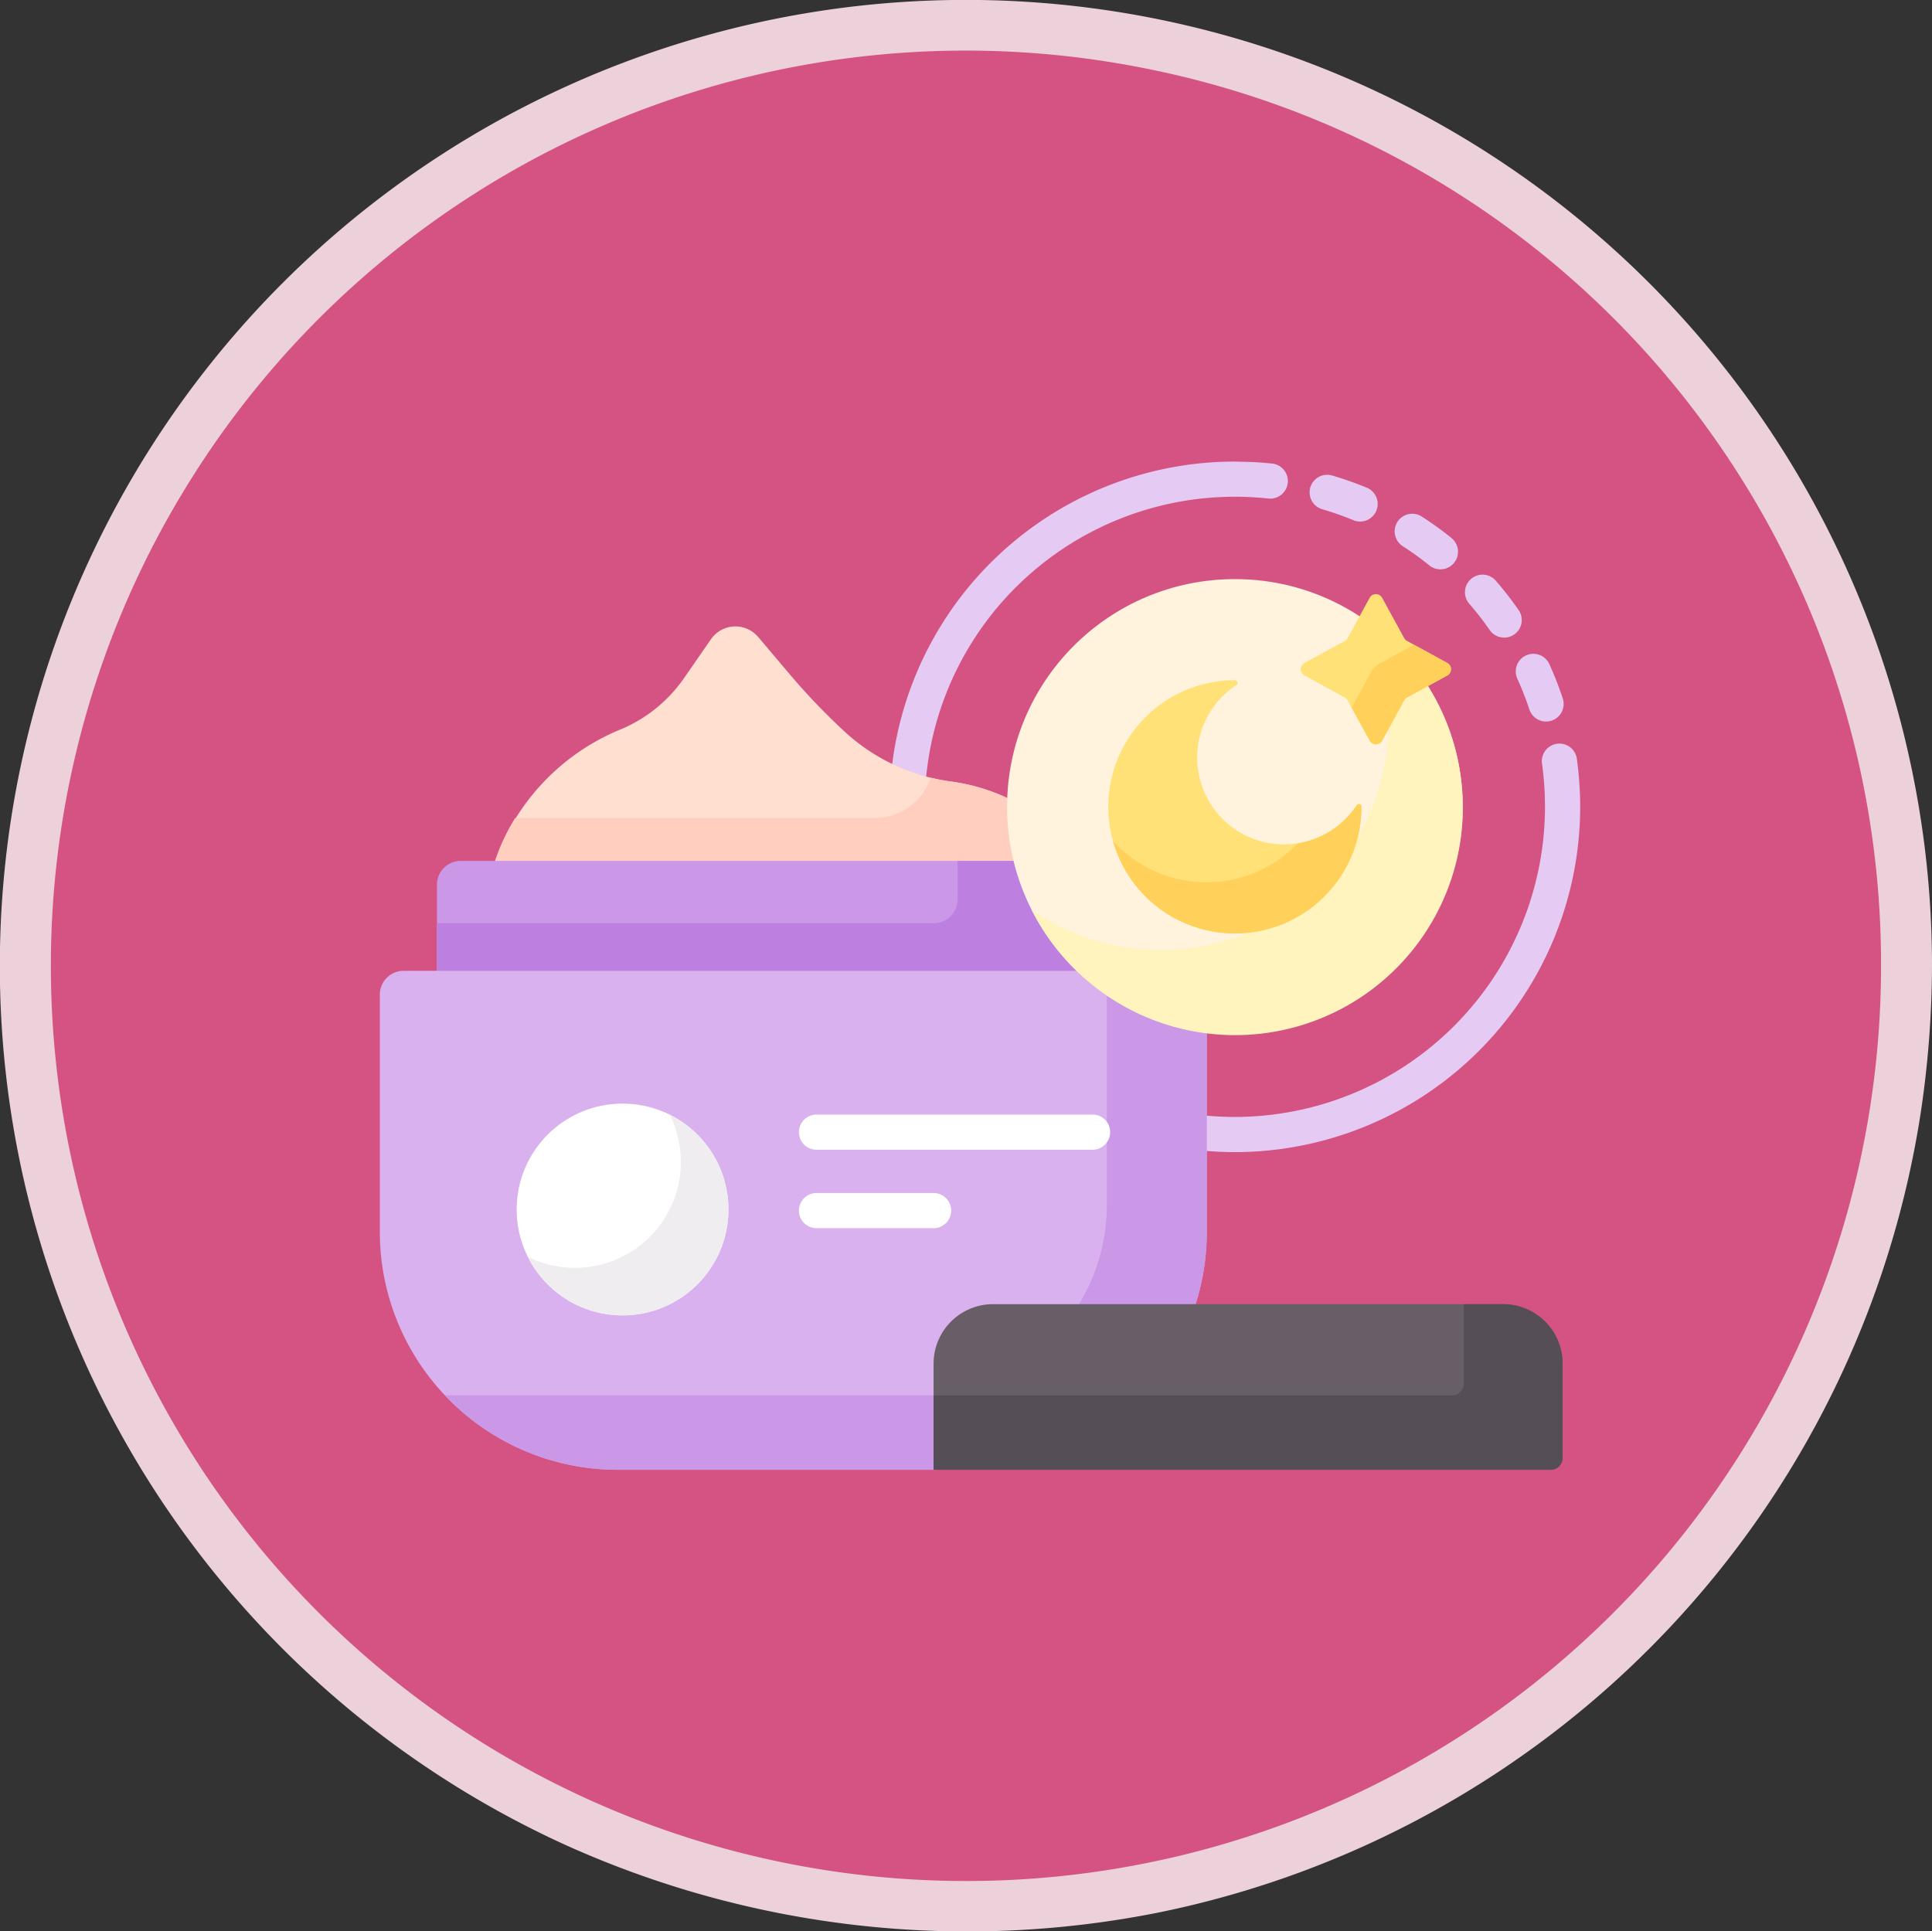 <svg xmlns="http://www.w3.org/2000/svg" width="151.611" height="151.58" viewBox="0 0 151.611 151.58"><rect x="0" y="0" width="151.611" height="151.58" fill="#333333" stroke="none"/><g id="Le_maquillage_de_mari&#xE9;e_est_un_aspect_essentiel" data-name="Le maquillage de mari&#xE9;e est un aspect essentiel" transform="translate(-2526 -4001)"><g id="Les_soins_&#xE9;clat" data-name="Les soins &#xE9;clat" transform="translate(-248 591)"><path id="Trac&#xE9;_59450" data-name="Trac&#xE9; 59450" d="M149.611,75.8A73.805,73.805,0,1,1,75.805,2,73.806,73.806,0,0,1,149.611,75.8" transform="translate(2774 3410.004)" fill="#d45382"></path><path id="Trac&#xE9;_59451" data-name="Trac&#xE9; 59451" d="M147.611,75.8a71.791,71.791,0,0,1-91.489,69.074A71.826,71.826,0,0,1,14.337,38.664,71.762,71.762,0,0,1,90.065,5.407a71.632,71.632,0,0,1,57.546,70.4c.006,2.574,4.006,2.578,4,0a75.812,75.812,0,1,0-107.217,69,76.619,76.619,0,0,0,46.567,5.285A75.829,75.829,0,0,0,150.686,87.6a79.061,79.061,0,0,0,.925-11.793c.006-2.574-3.994-2.578-4,0" transform="translate(2774 3409.999)" fill="#ecd1db"></path></g><g id="Groupe_39614" data-name="Groupe 39614" transform="translate(2555.806 3996.271)"><path id="Trac&#xE9;_59494" data-name="Trac&#xE9; 59494" d="M272.43,67.149a27.384,27.384,0,0,0-.249-2.893,1.38,1.38,0,0,0-2.733.383,24.689,24.689,0,0,1,.224,2.6c0,.142.013.671.013.814a24.366,24.366,0,0,1-24.338,24.338c-.68,0-1.381-.03-2.085-.09a1.375,1.375,0,0,0-.3.008v2.733c.022,0,.045.007.067.009.78.066,1.56.1,2.318.1a27.128,27.128,0,0,0,27.1-27.1c0-.158-.01-.746-.015-.9Zm-24.184-26.04q-.758-.08-1.519-.118l-1.38-.036a27.1,27.1,0,0,0-26.91,23.924,15.364,15.364,0,0,0,2.667.979l.051-.466a24.341,24.341,0,0,1,24.193-21.678h0a24.712,24.712,0,0,1,2.607.138,1.38,1.38,0,1,0,.292-2.744Z" transform="translate(-178.25)" fill="#e5caf3"></path><path id="Trac&#xE9;_59495" data-name="Trac&#xE9; 59495" d="M89.817,129.85a17.651,17.651,0,0,1-.564-4.428c0-.2,0-.405.012-.607a15.294,15.294,0,0,0-4.616-1.383A15.3,15.3,0,0,1,76.3,119.5a51.221,51.221,0,0,1-4.322-4.521l-2.442-2.888a2.338,2.338,0,0,0-3.707.178l-2.156,3.113a11.383,11.383,0,0,1-4.856,3.929,17.5,17.5,0,0,0-9.99,10.544h40.99Z" transform="translate(-39.844 -57.369)" fill="#ffdfcf"></path><path id="Trac&#xE9;_59496" data-name="Trac&#xE9; 59496" d="M89.821,182.53a17.651,17.651,0,0,1-.564-4.428c0-.2,0-.405.012-.607a15.294,15.294,0,0,0-4.616-1.383,15.29,15.29,0,0,1-1.565-.3,4.679,4.679,0,0,1-4.422,3.167H50.47a15.258,15.258,0,0,0-1.638,3.548Z" transform="translate(-39.848 -110.049)" fill="#ffcebf"></path><path id="Trac&#xE9;_59497" data-name="Trac&#xE9; 59497" d="M75.029,220.108l-.333-.321a17.549,17.549,0,0,1-4.9-8.487H26.23a1.868,1.868,0,0,0-1.868,1.868v6.94H75.029Z" transform="translate(-19.88 -139.005)" fill="#cb97e7"></path><path id="Trac&#xE9;_59498" data-name="Trac&#xE9; 59498" d="M74.7,219.787a17.549,17.549,0,0,1-4.9-8.487H65.225v3.018a1.868,1.868,0,0,1-1.868,1.868h-39v3.922H75.029Z" transform="translate(-19.88 -139.005)" fill="#bd80e1"></path><path id="Trac&#xE9;_59499" data-name="Trac&#xE9; 59499" d="M43.641,289a4.487,4.487,0,0,1,4.482-4.482H63.955a18.653,18.653,0,0,0,.94-5.864v-15.8a17.638,17.638,0,0,1-9.926-4.688H1.868A1.868,1.868,0,0,0,0,260.029v18.622a18.675,18.675,0,0,0,18.675,18.675H43.641Z" transform="translate(0 -177.245)" fill="#d9b1ee"></path><path id="Trac&#xE9;_59500" data-name="Trac&#xE9; 59500" d="M27.776,298.964a18.621,18.621,0,0,0,13.565,5.842H66.307v-5.842H27.776ZM86.621,292a18.653,18.653,0,0,0,.94-5.864v-15.8a17.579,17.579,0,0,1-7.844-3v16.7A14.865,14.865,0,0,1,77.412,292Z" transform="translate(-22.666 -184.726)" fill="#cb97e7"></path><circle id="Ellipse_20" data-name="Ellipse 20" cx="8.31" cy="8.31" r="8.31" transform="translate(10.738 91.343)" fill="#fff"></circle><path id="Trac&#xE9;_59501" data-name="Trac&#xE9; 59501" d="M74.246,319.576A8.31,8.31,0,0,1,63.1,330.719a8.31,8.31,0,1,0,11.143-11.143Z" transform="translate(-51.494 -227.361)" fill="#efedef"></path><path id="Trac&#xE9;_59502" data-name="Trac&#xE9; 59502" d="M284.626,413.392H236.2v-8.329a4.669,4.669,0,0,1,4.669-4.669h40.023a4.669,4.669,0,0,1,4.669,4.669v7.4A.934.934,0,0,1,284.626,413.392Z" transform="translate(-192.745 -293.311)" fill="#685e68"></path><path id="Trac&#xE9;_59503" data-name="Trac&#xE9; 59503" d="M280.891,400.394h-3.081v6.222a.934.934,0,0,1-.934.934H236.2v5.842h48.427a.934.934,0,0,0,.934-.934v-7.4A4.669,4.669,0,0,0,280.891,400.394Z" transform="translate(-192.745 -293.311)" fill="#554e56"></path><circle id="Ellipse_21" data-name="Ellipse 21" cx="17.874" cy="17.874" r="17.874" transform="translate(49.223 50.179)" fill="#fff3de"></circle><path id="Trac&#xE9;_59504" data-name="Trac&#xE9; 59504" d="M309.106,136.712l-1.642.9a.559.559,0,0,0-.223.223l-1.225,2.24A17.874,17.874,0,0,1,278,154.264a17.876,17.876,0,1,0,31.1-17.552Z" transform="translate(-226.856 -78.139)" fill="#fff3be"></path><path id="Trac&#xE9;_59505" data-name="Trac&#xE9; 59505" d="M324.217,147.129a6.812,6.812,0,0,1-3.445-12.5.206.206,0,0,0-.111-.378h-.007a9.933,9.933,0,1,0,9.933,9.933v-.007a.206.206,0,0,0-.378-.111A6.806,6.806,0,0,1,324.217,147.129Z" transform="translate(-253.557 -76.135)" fill="#ffe177"></path><path id="Trac&#xE9;_59506" data-name="Trac&#xE9; 59506" d="M332.221,187.3a.206.206,0,0,0-.378-.111,6.813,6.813,0,0,1-4.624,2.982,9.906,9.906,0,0,1-14.495-.19,9.932,9.932,0,0,0,19.5-2.674Z" transform="translate(-255.191 -119.256)" fill="#ffd15b"></path><path id="Trac&#xE9;_59507" data-name="Trac&#xE9; 59507" d="M398.241,97.787l-1.728,3.16a.561.561,0,0,1-.223.223l-3.16,1.728a.56.56,0,0,0,0,.983l3.16,1.728a.561.561,0,0,1,.223.223l1.728,3.16a.56.56,0,0,0,.983,0l1.728-3.16a.561.561,0,0,1,.223-.223l3.16-1.728a.56.56,0,0,0,0-.983l-3.16-1.728a.561.561,0,0,1-.223-.223l-1.728-3.16A.56.56,0,0,0,398.241,97.787Z" transform="translate(-320.567 -46.138)" fill="#ffe177"></path><path id="Trac&#xE9;_59508" data-name="Trac&#xE9; 59508" d="M422.021,120.512l-2.616-1.431-2.646,1.447a1.868,1.868,0,0,0-.742.742l-1.5,2.749,1.414,2.586a.56.56,0,0,0,.983,0l1.728-3.16a.559.559,0,0,1,.223-.223l3.16-1.728A.56.56,0,0,0,422.021,120.512Z" transform="translate(-338.254 -63.752)" fill="#ffd15b"></path><g id="Groupe_39614-2" data-name="Groupe 39614" transform="translate(72.974 41.994)"><path id="Trac&#xE9;_59509" data-name="Trac&#xE9; 59509" d="M401.166,47.621a26.978,26.978,0,0,0-2.741-.969,1.38,1.38,0,1,0-.778,2.648,24.208,24.208,0,0,1,2.46.869,1.38,1.38,0,0,0,1.059-2.548Zm6.639,3.953a27.217,27.217,0,0,0-2.354-1.7,1.38,1.38,0,1,0-1.5,2.319,24.48,24.48,0,0,1,2.114,1.53,1.38,1.38,0,0,0,1.736-2.145Zm7.83,14.314a1.38,1.38,0,0,0,.877-1.743,26.993,26.993,0,0,0-1.06-2.706,1.38,1.38,0,0,0-2.512,1.143,24.263,24.263,0,0,1,.951,2.429,1.378,1.378,0,0,0,1.743.877Zm-2.573-8.655a27.192,27.192,0,0,0-1.781-2.3,1.38,1.38,0,1,0-2.087,1.805,24.451,24.451,0,0,1,1.6,2.062,1.38,1.38,0,0,0,2.268-1.572Z" transform="translate(-396.656 -46.596)" fill="#e5caf3"></path></g><path id="Trac&#xE9;_59510" data-name="Trac&#xE9; 59510" d="M201.812,322.281H180.149a1.38,1.38,0,0,1,0-2.76h21.663a1.38,1.38,0,1,1,0,2.76Zm-12.477,6.155h-9.186a1.38,1.38,0,0,1,0-2.76h9.186a1.38,1.38,0,0,1,0,2.76Z" transform="translate(-145.88 -227.316)" fill="#fff"></path></g></g></svg>